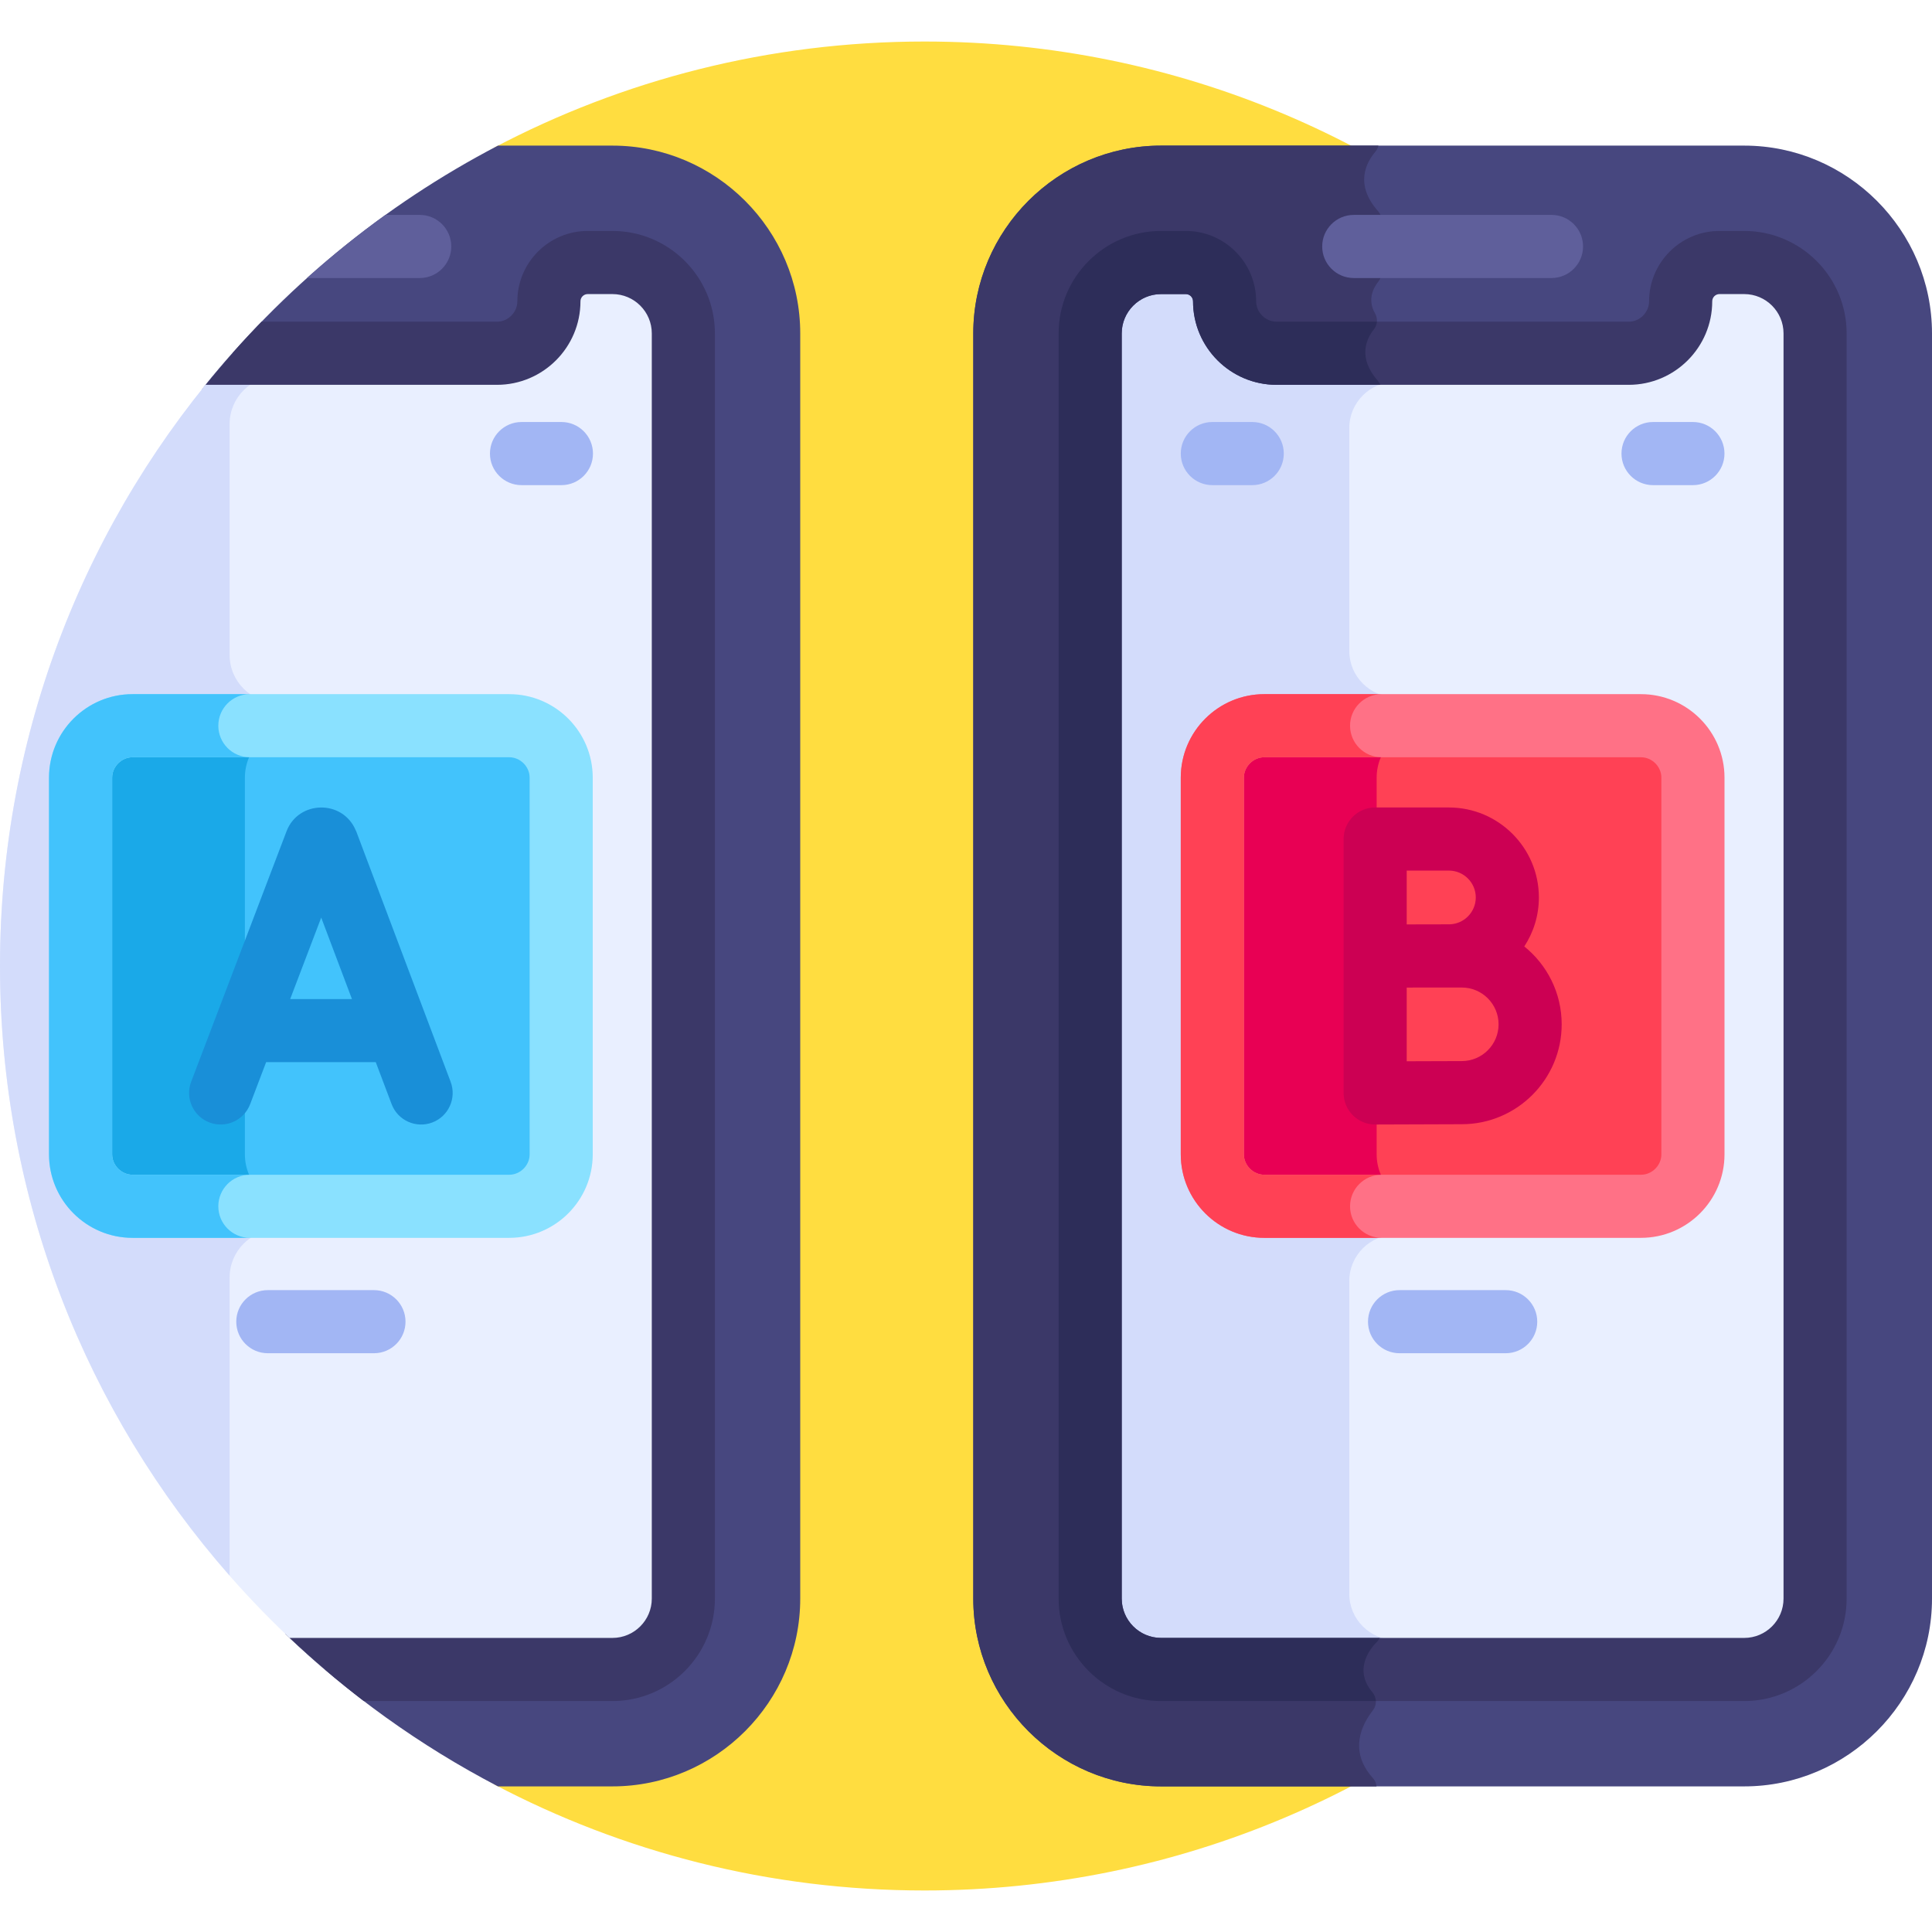 <svg width="65" height="65" viewBox="0 0 65 65" fill="none" xmlns="http://www.w3.org/2000/svg">
<g clip-path="url(#clip0_134_2746)">
<path d="M31.103 1.397C25.876 1.397 20.952 2.688 16.627 4.966V60.034C20.952 62.312 25.876 63.603 31.103 63.603C48.281 63.603 62.207 49.678 62.207 32.5C62.207 15.322 48.281 1.397 31.103 1.397Z" fill="#FFDD40"/>
<path d="M58.682 60.101H39.063C35.588 60.101 32.745 57.258 32.745 53.783V11.217C32.745 7.742 35.588 4.899 39.063 4.899H58.682C62.157 4.899 65 7.742 65 11.217V53.783C65 57.258 62.157 60.101 58.682 60.101Z" fill="#47477F"/>
<path d="M46.375 4.899H39.063C35.588 4.899 32.745 7.742 32.745 11.217V53.783C32.745 57.258 35.588 60.101 39.063 60.101H46.311C46.302 60.001 46.264 59.903 46.192 59.824C45.358 58.902 45.827 58.005 46.188 57.546C46.33 57.367 46.322 57.111 46.175 56.936C45.54 56.188 46.064 55.499 46.34 55.22C46.431 55.128 46.483 55.005 46.483 54.875V13.139C46.483 13.021 46.439 12.906 46.361 12.818C45.677 12.04 45.96 11.413 46.224 11.081C46.349 10.924 46.358 10.71 46.258 10.536C45.991 10.068 46.22 9.665 46.373 9.474C46.443 9.386 46.483 9.279 46.483 9.167V7.423C46.483 7.305 46.44 7.19 46.362 7.102C45.56 6.198 45.975 5.454 46.271 5.108C46.323 5.047 46.358 4.975 46.375 4.899Z" fill="#3B3868"/>
<path d="M58.681 8.832H57.849C57.128 8.832 56.544 9.416 56.544 10.137C56.544 11.099 55.757 11.885 54.796 11.885H42.948C41.987 11.885 41.2 11.099 41.2 10.137C41.2 9.416 40.616 8.832 39.895 8.832H39.062C37.751 8.832 36.677 9.905 36.677 11.217V53.783C36.677 55.094 37.75 56.168 39.062 56.168H58.682C59.993 56.168 61.067 55.094 61.067 53.783V11.217C61.067 9.905 59.993 8.832 58.681 8.832Z" fill="#E9EFFF"/>
<path d="M47.344 55.175H46.948C46.094 55.175 45.395 54.477 45.395 53.623V43.095C45.395 42.241 46.094 41.542 46.948 41.542H47.344V23.454H46.948C46.094 23.454 45.395 22.756 45.395 21.901V14.399C45.395 13.545 46.094 12.846 46.948 12.846H47.344V11.885H42.948C41.987 11.885 41.2 11.099 41.2 10.137C41.2 9.416 40.616 8.832 39.895 8.832H39.062C37.751 8.832 36.677 9.905 36.677 11.217V53.783C36.677 55.095 37.75 56.168 39.062 56.168H47.345V55.175H47.344Z" fill="#D3DCFB"/>
<path d="M52.198 9.354H45.546C44.96 9.354 44.484 8.878 44.484 8.292C44.484 7.706 44.96 7.23 45.546 7.23H52.198C52.785 7.23 53.26 7.706 53.26 8.292C53.26 8.878 52.785 9.354 52.198 9.354Z" fill="#5F5F9B"/>
<path d="M20.605 4.899H16.754C12.889 6.913 9.499 9.715 6.799 13.092L9.606 54.976C11.725 57.003 14.13 58.734 16.754 60.101H20.605C24.08 60.101 26.923 57.258 26.923 53.783V11.217C26.923 7.742 24.08 4.899 20.605 4.899Z" fill="#47477F"/>
<path d="M20.605 8.832H19.773C19.052 8.832 18.468 9.416 18.468 10.137C18.468 11.099 17.681 11.885 16.72 11.885H7.815C2.953 17.373 0 24.591 0 32.5C0 41.977 4.24 50.463 10.925 56.168H20.605C21.917 56.168 22.99 55.094 22.99 53.783V11.217C22.99 9.905 21.917 8.832 20.605 8.832Z" fill="#E9EFFF"/>
<path d="M9.987 23.645H9.334C8.449 23.645 7.725 22.921 7.725 22.036V14.264C7.725 13.379 8.449 12.655 9.334 12.655H9.987V11.885H7.815C2.953 17.373 0 24.591 0 32.5C0 40.359 2.918 47.534 7.725 53.009V42.977C7.725 42.092 8.449 41.368 9.334 41.368H9.987V23.645Z" fill="#D3DCFB"/>
<path d="M58.682 57.23H39.062C37.162 57.23 35.616 55.683 35.616 53.783V11.217C35.616 9.317 37.162 7.77 39.062 7.77H39.895C41.2 7.77 42.262 8.832 42.262 10.137C42.262 10.509 42.576 10.823 42.948 10.823H54.796C55.168 10.823 55.482 10.509 55.482 10.137C55.482 8.832 56.544 7.77 57.849 7.77H58.682C60.582 7.77 62.128 9.317 62.128 11.217V53.783C62.129 55.683 60.583 57.23 58.682 57.23ZM39.063 9.894C38.333 9.894 37.739 10.488 37.739 11.217V53.783C37.739 54.513 38.333 55.106 39.062 55.106H58.682C59.412 55.106 60.005 54.513 60.005 53.783V11.217C60.005 10.488 59.412 9.894 58.682 9.894H57.849C57.715 9.894 57.606 10.003 57.606 10.137C57.606 11.687 56.345 12.947 54.796 12.947H42.948C41.399 12.947 40.139 11.687 40.139 10.137C40.139 10.003 40.029 9.894 39.895 9.894H39.063Z" fill="#3B3868"/>
<path d="M46.422 55.106H39.062C38.333 55.106 37.739 54.512 37.739 53.783V11.217C37.739 10.488 38.333 9.894 39.062 9.894H39.895C40.029 9.894 40.138 10.003 40.138 10.137C40.138 11.687 41.399 12.947 42.948 12.947H46.441C46.421 12.9 46.395 12.856 46.361 12.818C45.677 12.04 45.959 11.413 46.223 11.081C46.284 11.005 46.317 10.915 46.324 10.823H42.948C42.576 10.823 42.262 10.509 42.262 10.137C42.262 8.832 41.2 7.77 39.895 7.77H39.062C37.162 7.77 35.616 9.317 35.616 11.217V53.783C35.616 55.683 37.162 57.23 39.062 57.23H46.289C46.284 57.125 46.246 57.021 46.175 56.936C45.54 56.188 46.064 55.499 46.34 55.221C46.373 55.187 46.4 55.147 46.422 55.106Z" fill="#2D2D59"/>
<path d="M20.605 7.77H19.773C18.468 7.77 17.406 8.832 17.406 10.137C17.406 10.509 17.092 10.823 16.72 10.823H8.801C8.141 11.502 7.512 12.211 6.916 12.947H16.72C18.269 12.947 19.529 11.687 19.529 10.137C19.529 10.003 19.639 9.894 19.773 9.894H20.605C21.335 9.894 21.929 10.488 21.929 11.217V53.783C21.929 54.512 21.335 55.106 20.605 55.106H9.742C10.536 55.857 11.37 56.565 12.24 57.23H20.605C22.506 57.23 24.052 55.683 24.052 53.783V11.217C24.052 9.317 22.506 7.77 20.605 7.77Z" fill="#3B3868"/>
<path d="M14.122 9.354C14.708 9.354 15.183 8.878 15.183 8.292C15.183 7.706 14.708 7.23 14.122 7.23H12.967C12.049 7.891 11.168 8.6 10.329 9.354H14.122Z" fill="#5F5F9B"/>
<path d="M17.132 40.585H4.459C3.498 40.585 2.711 39.798 2.711 38.837V26.163C2.711 25.202 3.498 24.415 4.459 24.415H17.132C18.094 24.415 18.88 25.202 18.88 26.163V38.837C18.88 39.798 18.093 40.585 17.132 40.585Z" fill="#42C3FC"/>
<path d="M55.209 40.585H42.536C41.574 40.585 40.788 39.798 40.788 38.837V26.163C40.788 25.202 41.574 24.415 42.536 24.415H55.209C56.17 24.415 56.957 25.202 56.957 26.163V38.837C56.957 39.798 56.17 40.585 55.209 40.585Z" fill="#FF4155"/>
<path d="M8.239 38.837V26.163C8.239 25.202 9.026 24.415 9.987 24.415H4.459C3.498 24.415 2.711 25.202 2.711 26.163V38.837C2.711 39.798 3.498 40.585 4.459 40.585H9.987C9.026 40.585 8.239 39.798 8.239 38.837Z" fill="#1AA9E8"/>
<path d="M46.316 38.837V26.163C46.316 25.202 47.102 24.415 48.064 24.415H42.536C41.574 24.415 40.788 25.202 40.788 26.163V38.837C40.788 39.798 41.574 40.585 42.536 40.585H48.064C47.102 40.585 46.316 39.798 46.316 38.837Z" fill="#E80054"/>
<path d="M17.132 41.646H4.459C2.91 41.646 1.649 40.386 1.649 38.837V26.163C1.649 24.614 2.91 23.354 4.459 23.354H17.132C18.682 23.354 19.942 24.614 19.942 26.163V38.837C19.942 40.386 18.682 41.646 17.132 41.646ZM4.459 25.477C4.087 25.477 3.773 25.791 3.773 26.163V38.837C3.773 39.209 4.087 39.523 4.459 39.523H17.132C17.504 39.523 17.819 39.209 17.819 38.837V26.163C17.819 25.791 17.504 25.477 17.132 25.477H4.459Z" fill="#8AE1FF"/>
<path d="M55.209 41.646H42.536C40.986 41.646 39.726 40.386 39.726 38.837V26.163C39.726 24.614 40.986 23.354 42.536 23.354H55.209C56.758 23.354 58.019 24.614 58.019 26.163V38.837C58.019 40.386 56.758 41.646 55.209 41.646ZM42.536 25.477C42.164 25.477 41.849 25.791 41.849 26.163V38.837C41.849 39.209 42.164 39.523 42.536 39.523H55.209C55.581 39.523 55.895 39.209 55.895 38.837V26.163C55.895 25.791 55.581 25.477 55.209 25.477H42.536Z" fill="#FF7186"/>
<path d="M11.972 27.945C11.537 26.888 10.034 26.921 9.639 27.971L6.432 36.393C6.223 36.941 6.498 37.555 7.046 37.764C7.594 37.972 8.207 37.697 8.416 37.149L8.954 35.735H12.642L13.175 37.146C13.383 37.698 13.997 37.971 14.543 37.765C15.092 37.558 15.368 36.945 15.161 36.396C11.306 26.18 12.084 28.217 11.972 27.945ZM9.763 33.612L10.807 30.871L11.841 33.612H9.763Z" fill="#198FD8"/>
<path d="M51.283 31.842C51.593 31.368 51.774 30.802 51.774 30.194C51.774 28.525 50.416 27.167 48.747 27.167H46.265C45.679 27.167 45.204 27.642 45.204 28.229V36.771C45.204 37.359 45.681 37.833 46.265 37.833H46.27C46.27 37.833 48.551 37.823 49.18 37.823C51.033 37.823 52.541 36.315 52.541 34.462C52.541 33.404 52.049 32.459 51.283 31.842ZM48.747 29.29C49.245 29.29 49.651 29.696 49.651 30.194C49.651 30.693 49.245 31.098 48.747 31.098C48.732 31.098 48.723 31.098 47.327 31.101V29.29H48.747ZM49.18 35.699C48.839 35.699 48.014 35.702 47.327 35.705V33.226C48.207 33.222 47.954 33.225 49.18 33.224C49.863 33.224 50.418 33.779 50.418 34.462C50.418 35.144 49.863 35.699 49.18 35.699Z" fill="#CC0053"/>
<path d="M56.957 16.322H55.614C55.028 16.322 54.553 15.846 54.553 15.26C54.553 14.674 55.028 14.198 55.614 14.198H56.957C57.543 14.198 58.018 14.674 58.018 15.26C58.018 15.846 57.543 16.322 56.957 16.322Z" fill="#A2B6F4"/>
<path d="M42.13 16.322H40.788C40.201 16.322 39.726 15.846 39.726 15.26C39.726 14.674 40.201 14.198 40.788 14.198H42.13C42.717 14.198 43.192 14.674 43.192 15.26C43.192 15.846 42.717 16.322 42.13 16.322Z" fill="#A2B6F4"/>
<path d="M18.888 16.322H17.546C16.96 16.322 16.484 15.846 16.484 15.26C16.484 14.674 16.96 14.198 17.546 14.198H18.888C19.475 14.198 19.95 14.674 19.95 15.26C19.95 15.846 19.475 16.322 18.888 16.322Z" fill="#A2B6F4"/>
<path d="M50.658 45.528H47.087C46.5 45.528 46.025 45.053 46.025 44.467C46.025 43.88 46.5 43.405 47.087 43.405H50.658C51.244 43.405 51.719 43.88 51.719 44.467C51.719 45.053 51.244 45.528 50.658 45.528Z" fill="#A2B6F4"/>
<path d="M12.582 45.528H9.01C8.424 45.528 7.949 45.053 7.949 44.467C7.949 43.88 8.424 43.405 9.01 43.405H12.582C13.168 43.405 13.643 43.88 13.643 44.467C13.643 45.053 13.168 45.528 12.582 45.528Z" fill="#A2B6F4"/>
<path d="M7.345 40.585C7.345 39.998 7.82 39.523 8.406 39.523H4.459C4.087 39.523 3.773 39.209 3.773 38.837V26.163C3.773 25.791 4.087 25.477 4.459 25.477H8.406C7.82 25.477 7.345 25.002 7.345 24.415C7.345 23.829 7.82 23.354 8.406 23.354H4.459C2.91 23.354 1.649 24.614 1.649 26.163V38.837C1.649 40.386 2.91 41.646 4.459 41.646H8.406C7.82 41.646 7.345 41.171 7.345 40.585Z" fill="#42C3FC"/>
<path d="M45.421 40.585C45.421 39.998 45.897 39.523 46.483 39.523H42.536C42.164 39.523 41.849 39.209 41.849 38.837V26.163C41.849 25.791 42.164 25.477 42.536 25.477H46.483C45.897 25.477 45.421 25.002 45.421 24.415C45.421 23.829 45.897 23.354 46.483 23.354H42.536C40.986 23.354 39.726 24.614 39.726 26.163V38.837C39.726 40.386 40.986 41.646 42.536 41.646H46.483C45.897 41.646 45.421 41.171 45.421 40.585Z" fill="#FF4155"/>
</g>
<defs>
<clipPath id="clip0_134_2746">
<rect width="65" height="65" fill="white"/>
</clipPath>
</defs>
</svg>
